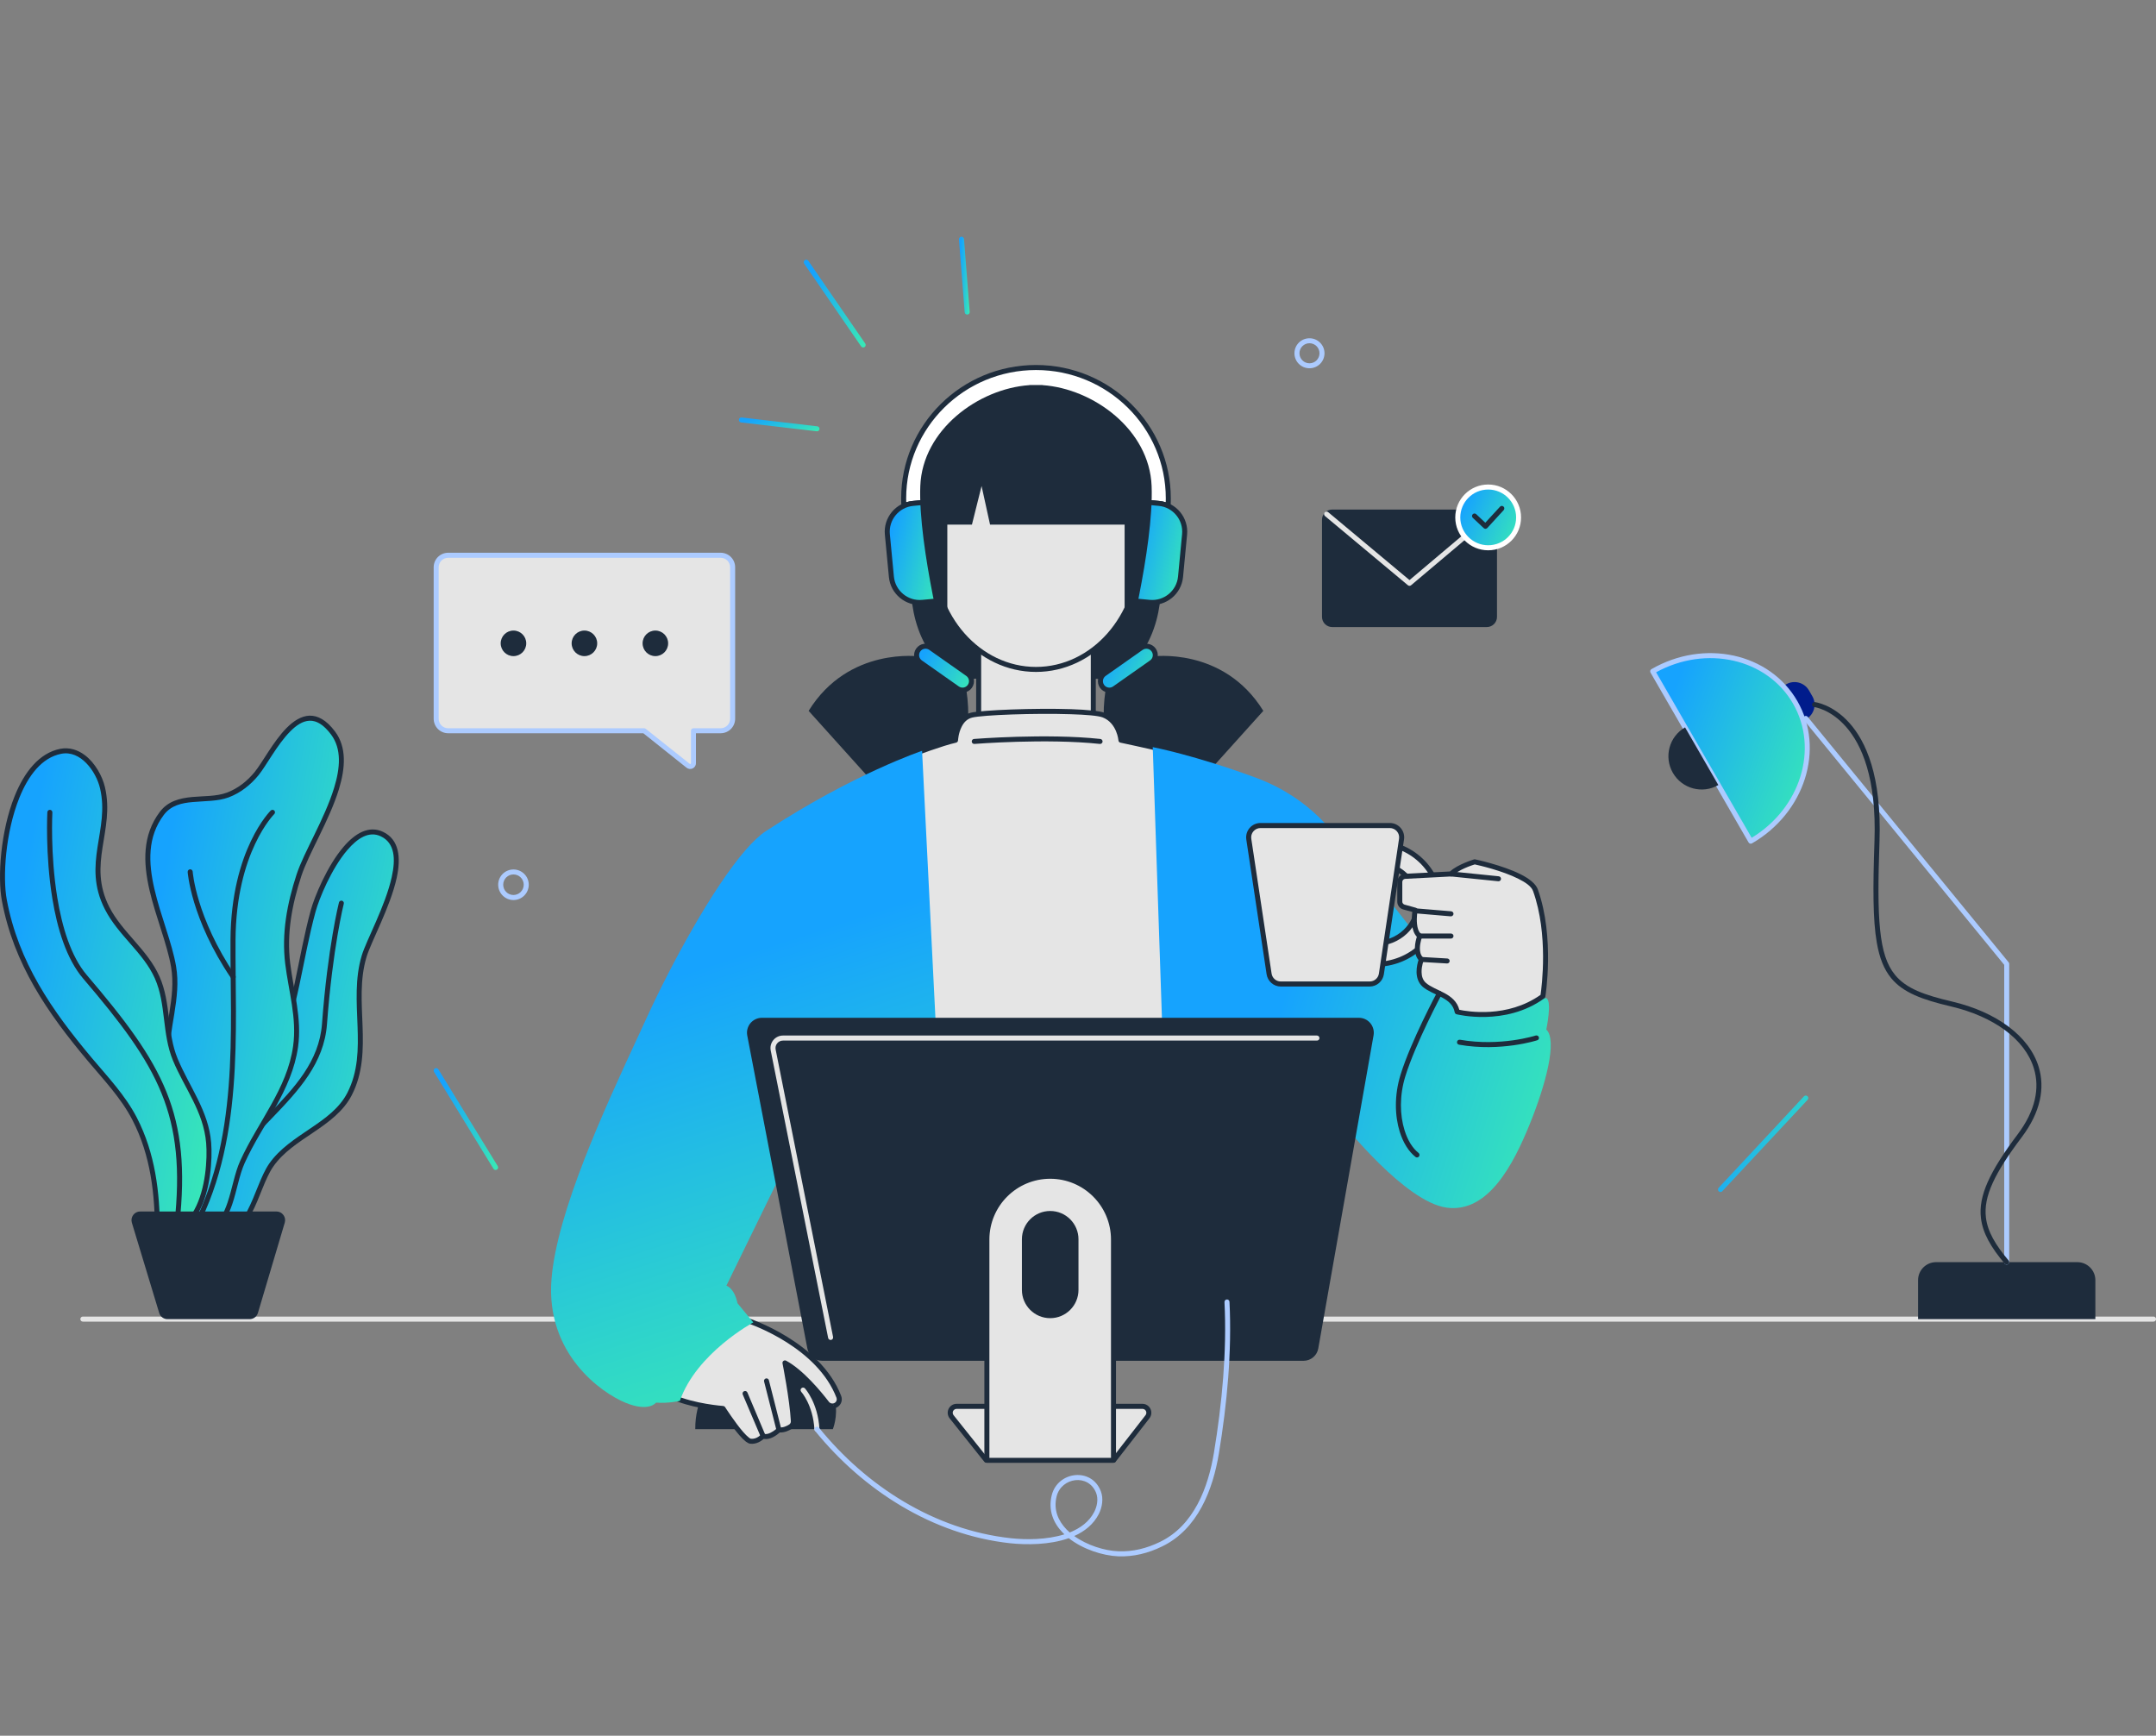 <svg xmlns="http://www.w3.org/2000/svg" width="395" height="318" viewBox="0 0 395 318" fill="none"><rect x="0" y="0" width="395" height="318" fill="#808080" stroke="none"/><g clip-path="url(#clip0_9833_137)"><path fill-rule="evenodd" clip-rule="evenodd" d="M15.179 242.135H394.545C394.799 242.135 395.004 241.928 395.004 241.679C395.004 241.413 394.799 241.209 394.545 241.209H15.179C14.925 241.209 14.721 241.413 14.721 241.679C14.721 241.928 14.925 242.135 15.179 242.135Z" fill="#E5E5E5"></path><path fill-rule="evenodd" clip-rule="evenodd" d="M329.168 132.75C329.168 132.75 329.988 132.276 330.92 131.741C332.382 130.894 332.888 129.027 332.038 127.559C331.834 127.207 331.627 126.846 331.423 126.494C330.576 125.026 328.706 124.529 327.244 125.372C326.312 125.911 325.492 126.381 325.492 126.381L329.168 132.747V132.75Z" fill="#001C8C"></path><path fill-rule="evenodd" clip-rule="evenodd" d="M383.891 234.544C383.891 232.718 382.411 231.239 380.585 231.239H354.714C352.888 231.239 351.408 232.718 351.408 234.544V241.676H383.891V234.544Z" fill="#1E2C3C"></path><path fill-rule="evenodd" clip-rule="evenodd" d="M368.107 231.239V176.605C368.107 176.487 368.072 176.383 368.004 176.309L331.195 131.341C331.035 131.134 330.745 131.104 330.546 131.267C330.351 131.427 330.322 131.723 330.484 131.912L367.19 176.765V231.239C367.19 231.487 367.394 231.694 367.648 231.694C367.903 231.694 368.107 231.487 368.107 231.239Z" fill="#ACCBFF"></path><path fill-rule="evenodd" clip-rule="evenodd" d="M320.755 154.117C330.213 148.657 333.856 137.266 328.893 128.669C323.93 120.072 312.24 117.533 302.785 122.993L320.755 154.117Z" fill="url(#paint0_linear_9833_137)"></path><path fill-rule="evenodd" clip-rule="evenodd" d="M320.356 154.347C320.483 154.564 320.764 154.64 320.983 154.513C330.669 148.92 334.372 137.239 329.29 128.438C324.209 119.64 312.244 117.003 302.555 122.596C302.336 122.723 302.262 123.004 302.386 123.221L320.356 154.347ZM320.924 153.492L303.416 123.17C312.573 118.139 323.724 120.634 328.494 128.9C333.268 137.165 329.858 148.079 320.924 153.492Z" fill="#ACCBFF"></path><path fill-rule="evenodd" clip-rule="evenodd" d="M314.818 143.83C311.9 145.514 308.172 144.516 306.488 141.598C304.801 138.68 305.801 134.949 308.719 133.265L314.818 143.83Z" fill="#1E2C3C"></path><path fill-rule="evenodd" clip-rule="evenodd" d="M332.396 129.545C332.396 129.545 344.228 131.001 343.423 154.105C343.127 162.649 343.121 168.517 343.843 172.678C344.337 175.546 345.178 177.62 346.483 179.206C348.637 181.826 352.076 183.134 357.462 184.397C365.156 186.208 370.998 190.34 372.635 195.767C373.718 199.339 372.934 203.459 369.673 207.797C364.508 214.663 362.434 219.12 362.931 223.192C363.262 225.929 364.748 228.516 367.296 231.532C367.462 231.721 367.752 231.751 367.944 231.591C368.14 231.428 368.163 231.135 368 230.943C365.594 228.09 364.156 225.663 363.842 223.077C363.369 219.179 365.449 214.929 370.406 208.339C373.89 203.722 374.668 199.31 373.514 195.486C371.797 189.825 365.739 185.398 357.672 183.501C352.546 182.296 349.244 181.118 347.193 178.62C345.663 176.753 344.846 174.178 344.453 170.34C344.047 166.398 344.097 161.193 344.343 154.134C344.76 142.149 341.825 135.795 338.818 132.442C335.719 128.985 332.502 128.633 332.502 128.633C332.251 128.604 332.023 128.781 331.993 129.03C331.964 129.296 332.144 129.515 332.396 129.545Z" fill="#1E2C3C"></path><path fill-rule="evenodd" clip-rule="evenodd" d="M167.508 101.324C167.508 101.324 165.182 110.249 169.562 118.207L177.602 124.413C177.602 124.413 186.54 124.194 191.704 120.016L167.508 101.324Z" fill="#1E2C3C"></path><path fill-rule="evenodd" clip-rule="evenodd" d="M168.583 120.282C168.583 120.282 155.508 118.355 148.148 130.237L166.893 151.06C166.893 151.06 179.628 143.839 177.056 126.443L168.583 120.282Z" fill="#1E2C3C"></path><path fill-rule="evenodd" clip-rule="evenodd" d="M212.091 101.324C212.091 101.324 214.417 110.249 210.037 118.207L201.653 124.413C201.653 124.413 193.062 124.194 187.895 120.016L212.091 101.324Z" fill="#1E2C3C"></path><path fill-rule="evenodd" clip-rule="evenodd" d="M211.017 120.282C211.017 120.282 224.095 118.355 231.452 130.237L212.707 151.06C212.707 151.06 199.972 143.839 202.544 126.443L211.017 120.282Z" fill="#1E2C3C"></path><path fill-rule="evenodd" clip-rule="evenodd" d="M201.903 125.739C201.385 125.002 201.56 123.972 202.3 123.451L209.074 118.687C209.816 118.166 210.843 118.349 211.361 119.086C211.888 119.832 211.705 120.853 210.965 121.374L204.191 126.139C203.451 126.659 202.43 126.485 201.903 125.739Z" fill="url(#paint1_linear_9833_137)"></path><path fill-rule="evenodd" clip-rule="evenodd" d="M201.527 126.002C202.195 126.955 203.504 127.177 204.453 126.511L211.228 121.747C212.178 121.078 212.405 119.773 211.737 118.823C211.074 117.882 209.763 117.648 208.813 118.314C207.013 119.58 203.838 121.812 202.039 123.078C201.089 123.744 200.864 125.061 201.527 126.002ZM202.278 125.473C201.905 124.94 202.036 124.206 202.568 123.833L209.342 119.068C209.878 118.693 210.612 118.817 210.985 119.35C211.367 119.891 211.236 120.625 210.701 121.001L203.927 125.766C203.394 126.141 202.66 126.017 202.278 125.476V125.473Z" fill="#1E2C3C"></path><path fill-rule="evenodd" clip-rule="evenodd" d="M177.692 125.739C178.21 125.002 178.035 123.972 177.295 123.451C175.496 122.185 172.321 119.953 170.521 118.687C169.781 118.166 168.752 118.349 168.234 119.086C167.71 119.832 167.89 120.853 168.63 121.374C170.43 122.641 173.605 124.872 175.404 126.139C176.144 126.659 177.165 126.485 177.692 125.739Z" fill="url(#paint2_linear_9833_137)"></path><path fill-rule="evenodd" clip-rule="evenodd" d="M178.066 126.002C178.729 125.061 178.504 123.744 177.554 123.078L170.78 118.314C169.83 117.645 168.516 117.879 167.853 118.823C167.185 119.776 167.415 121.081 168.365 121.747C170.165 123.013 173.34 125.245 175.139 126.511C176.087 127.177 177.395 126.955 178.066 126.002ZM177.315 125.473C176.933 126.014 176.199 126.139 175.666 125.763L168.892 120.998C168.36 120.622 168.226 119.888 168.608 119.347C168.981 118.814 169.718 118.69 170.251 119.066L177.025 123.83C177.56 124.206 177.69 124.94 177.315 125.47V125.473Z" fill="#1E2C3C"></path><path d="M200.302 115.15H179.299V131.767H200.302V115.15Z" fill="#E5E5E5"></path><path fill-rule="evenodd" clip-rule="evenodd" d="M200.76 115.147C200.76 114.899 200.556 114.692 200.301 114.692H179.299C179.047 114.692 178.84 114.899 178.84 115.147V131.767C178.84 132.016 179.047 132.223 179.299 132.223H200.301C200.556 132.223 200.76 132.016 200.76 131.767V115.147ZM199.843 115.618V131.309H179.757V115.618H199.843Z" fill="#1E2C3C"></path><path d="M189.801 122.643C200.26 122.643 208.739 113.096 208.739 101.318C208.739 89.54 200.26 79.996 189.801 79.996C179.343 79.996 170.867 89.543 170.867 101.318C170.867 113.093 179.346 122.643 189.801 122.643Z" fill="#E5E5E5"></path><path fill-rule="evenodd" clip-rule="evenodd" d="M189.801 79.537C179.112 79.537 170.408 89.285 170.408 101.321C170.408 113.357 179.115 123.105 189.801 123.105C200.488 123.105 209.197 113.375 209.197 101.321C209.197 89.267 200.493 79.537 189.801 79.537ZM189.801 80.475C200.017 80.475 208.28 89.838 208.28 101.321C208.28 112.803 200.017 122.188 189.801 122.188C179.585 122.188 171.326 112.824 171.326 101.321C171.326 89.818 179.588 80.475 189.801 80.475Z" fill="#1E2C3C"></path><path fill-rule="evenodd" clip-rule="evenodd" d="M165.6 92.677C165.57 92.221 165.559 91.765 165.559 91.309C165.559 78.075 176.42 67.338 189.799 67.338C203.178 67.338 214.042 78.075 214.042 91.309C214.042 91.765 214.031 92.221 214.001 92.677C213.489 92.44 212.93 92.295 212.335 92.236L209.994 92.017L210.012 91.309C210.012 80.28 200.956 71.325 189.799 71.325C178.642 71.325 169.589 80.28 169.589 91.309L169.607 92.017L167.266 92.236C166.674 92.295 166.112 92.443 165.6 92.677Z" fill="white"></path><path fill-rule="evenodd" clip-rule="evenodd" d="M165.144 92.709C165.153 92.872 165.236 93.002 165.369 93.076C165.499 93.15 165.659 93.165 165.798 93.106C166.263 92.887 166.775 92.739 167.313 92.694L169.654 92.475C169.894 92.446 170.074 92.239 170.068 92.005L170.051 91.312C170.051 80.531 178.905 71.783 189.802 71.783C200.698 71.783 209.553 80.534 209.556 91.312L209.538 92.005C209.532 92.242 209.713 92.446 209.952 92.475L212.293 92.694C212.835 92.739 213.344 92.887 213.808 93.106C213.944 93.165 214.107 93.15 214.237 93.076C214.368 93.002 214.451 92.869 214.462 92.709C214.492 92.253 214.504 91.783 214.504 91.312C214.504 77.826 203.439 66.871 189.802 66.871C176.165 66.871 165.1 77.826 165.1 91.312C165.1 91.783 165.114 92.253 165.144 92.709ZM166.032 92.017C166.026 91.78 166.02 91.546 166.02 91.309C166.02 78.323 176.68 67.794 189.802 67.794C202.924 67.794 213.586 78.323 213.586 91.309C213.586 91.546 213.583 91.78 213.575 92.017C213.196 91.898 212.796 91.809 212.382 91.78L210.467 91.588L210.473 91.309C210.473 80.031 201.213 70.854 189.802 70.854C178.39 70.854 169.13 80.031 169.13 91.309L169.136 91.588L167.221 91.78C166.807 91.809 166.408 91.898 166.029 92.017H166.032Z" fill="#1E2C3C"></path><path fill-rule="evenodd" clip-rule="evenodd" d="M170.683 91.904C170.683 91.904 169.085 92.055 167.268 92.23C164.403 92.502 162.302 95.05 162.575 97.906C162.805 100.335 163.084 103.236 163.314 105.665C163.587 108.536 166.129 110.628 168.993 110.353C170.811 110.181 172.409 110.028 172.409 110.028L170.683 91.904Z" fill="url(#paint3_linear_9833_137)"></path><path fill-rule="evenodd" clip-rule="evenodd" d="M171.139 91.863C171.115 91.614 170.89 91.428 170.639 91.451L167.224 91.777C164.107 92.073 161.82 94.834 162.116 97.95C162.346 100.38 162.625 103.28 162.855 105.71C163.151 108.829 165.918 111.105 169.038 110.809C170.855 110.634 172.453 110.483 172.453 110.483C172.704 110.46 172.891 110.235 172.867 109.986L171.142 91.863H171.139ZM170.269 92.404L171.908 109.622L168.949 109.903C166.336 110.152 164.019 108.231 163.77 105.624C163.539 103.194 163.261 100.294 163.03 97.864C162.781 95.257 164.696 92.934 167.309 92.685L170.269 92.404Z" fill="#1E2C3C"></path><path fill-rule="evenodd" clip-rule="evenodd" d="M208.92 91.904C208.92 91.904 210.518 92.055 212.335 92.23C215.2 92.502 217.301 95.05 217.028 97.906C216.798 100.335 216.519 103.236 216.289 105.665C216.016 108.536 213.474 110.628 210.61 110.353C208.789 110.181 207.191 110.028 207.191 110.028L208.92 91.904Z" fill="url(#paint4_linear_9833_137)"></path><path fill-rule="evenodd" clip-rule="evenodd" d="M208.96 91.451C208.708 91.428 208.483 91.614 208.46 91.863L206.734 109.986C206.711 110.235 206.894 110.46 207.149 110.483C207.149 110.483 208.747 110.634 210.564 110.809C213.683 111.105 216.447 108.829 216.746 105.71L217.486 97.95C217.782 94.831 215.494 92.073 212.378 91.777C210.558 91.602 208.96 91.451 208.96 91.451ZM209.33 92.401L212.289 92.683C214.902 92.931 216.817 95.254 216.569 97.861C216.338 100.291 216.063 103.191 215.829 105.621C215.583 108.228 213.263 110.149 210.65 109.9L207.69 109.619L209.33 92.401Z" fill="#1E2C3C"></path><path fill-rule="evenodd" clip-rule="evenodd" d="M181.388 96.118L179.835 89.045L178.068 96.118H173.558V120.927C173.558 120.927 168.175 100.235 168.607 89.045C169.003 78.738 179.249 71.206 188.592 70.561V70.546C188.991 70.531 190.607 70.531 191.003 70.546V70.561C200.349 71.209 210.592 78.738 210.988 89.045C211.423 100.238 206.04 120.927 206.04 120.927V96.118H181.385H181.388Z" fill="#1E2C3C"></path><path fill-rule="evenodd" clip-rule="evenodd" d="M127.381 261.839H152.584C152.584 261.839 156.481 252.62 144.203 248.149C136.843 245.459 127.304 251.694 127.381 261.839Z" fill="#1E2C3C"></path><path fill-rule="evenodd" clip-rule="evenodd" d="M136.973 241.928C136.973 241.928 149.927 246.148 153.688 255.929C153.892 256.459 153.694 257.059 153.215 257.385C152.652 257.752 151.898 257.619 151.489 257.089C150.095 255.266 146.873 251.354 143.815 249.693C143.815 249.693 145.135 256.34 145.357 260.371C145.372 260.768 145.174 261.149 144.834 261.368C144.33 261.694 143.543 262.061 142.709 261.972C142.709 261.972 141.102 263.576 139.8 263.105C139.8 263.105 138.817 264.221 137.5 264.047C136.183 263.854 132.46 258.045 132.46 258.045C132.46 258.045 126.784 257.648 122.996 255.811C122.996 255.811 123.265 242.239 136.976 241.928H136.973Z" fill="#E5E5E5"></path><path fill-rule="evenodd" clip-rule="evenodd" d="M153.51 257.737C154.138 257.296 154.389 256.488 154.114 255.766V255.751C150.285 245.796 137.112 241.502 137.112 241.502C137.065 241.472 137.012 241.472 136.961 241.472C122.807 241.78 122.531 255.796 122.531 255.796C122.528 255.973 122.629 256.148 122.792 256.222C126.192 257.87 131.081 258.385 132.194 258.486C132.632 259.164 134.156 261.457 135.482 262.972C135.905 263.458 136.307 263.854 136.651 264.121C136.947 264.34 137.219 264.473 137.432 264.502C138.586 264.65 139.524 263.973 139.927 263.62C140.483 263.724 141.066 263.576 141.584 263.324C142.152 263.046 142.632 262.65 142.871 262.443C143.741 262.472 144.549 262.105 145.076 261.768H145.079C145.555 261.457 145.834 260.913 145.813 260.341C145.644 257.252 144.833 252.65 144.458 250.62C147.183 252.443 149.885 255.751 151.122 257.37C151.675 258.089 152.699 258.267 153.463 257.767C153.481 257.752 153.496 257.752 153.507 257.737H153.51ZM152.93 257.018C152.572 257.237 152.108 257.148 151.853 256.811C150.433 254.958 147.145 250.972 144.034 249.297C143.877 249.208 143.685 249.223 143.543 249.326C143.398 249.427 143.33 249.605 143.365 249.782C143.365 249.782 144.676 256.385 144.895 260.386C144.904 260.634 144.786 260.856 144.585 260.987C144.153 261.268 143.478 261.59 142.762 261.516C142.623 261.487 142.484 261.546 142.383 261.649C142.383 261.649 141.859 262.164 141.184 262.487C140.797 262.679 140.359 262.824 139.953 262.679C139.776 262.605 139.577 262.665 139.453 262.795C139.453 262.795 138.648 263.736 137.559 263.591C137.459 263.576 137.343 263.487 137.207 263.384C136.902 263.15 136.547 262.795 136.174 262.369C134.647 260.62 132.842 257.796 132.842 257.796C132.765 257.678 132.632 257.604 132.49 257.589C132.49 257.589 127.181 257.207 123.466 255.518C123.6 253.591 124.89 242.706 136.902 242.399C137.941 242.751 149.725 246.915 153.256 256.089C153.383 256.429 153.259 256.796 152.96 257.003C152.951 257.003 152.939 257.018 152.93 257.018ZM152.753 257.341C152.744 257.444 152.765 257.53 152.818 257.619C152.705 257.444 152.744 257.37 152.753 257.341Z" fill="#1E2C3C"></path><path fill-rule="evenodd" clip-rule="evenodd" d="M146.792 254.988C146.792 254.988 148.952 257.385 149.21 261.868C149.225 262.12 149.441 262.312 149.695 262.298C149.95 262.283 150.142 262.076 150.13 261.812C149.852 256.959 147.473 254.369 147.473 254.369C147.301 254.18 147.011 254.165 146.824 254.34C146.635 254.517 146.623 254.795 146.795 254.988H146.792Z" fill="#E5E5E5"></path><path fill-rule="evenodd" clip-rule="evenodd" d="M139.989 253.106L142.268 262.076C142.327 262.324 142.575 262.472 142.827 262.413C143.064 262.354 143.224 262.105 143.15 261.854L140.871 252.884C140.812 252.635 140.563 252.487 140.312 252.546C140.075 252.62 139.915 252.869 139.989 253.106Z" fill="#1E2C3C"></path><path fill-rule="evenodd" clip-rule="evenodd" d="M136.076 255.488L139.296 263.061C139.385 263.295 139.663 263.398 139.9 263.31C140.137 263.209 140.237 262.943 140.136 262.709L136.931 255.121C136.828 254.884 136.565 254.781 136.328 254.884C136.091 254.973 135.976 255.251 136.079 255.488H136.076Z" fill="#1E2C3C"></path><path fill-rule="evenodd" clip-rule="evenodd" d="M112.561 227.001C112.561 227.001 124.12 223.518 131.752 234.37C131.886 234.574 132.178 234.633 132.386 234.488C132.59 234.34 132.649 234.047 132.504 233.84C124.475 222.414 112.282 226.134 112.282 226.134C112.046 226.208 111.915 226.456 111.989 226.693C112.063 226.942 112.312 227.075 112.564 227.001H112.561Z" fill="#1E2C3C"></path><path fill-rule="evenodd" clip-rule="evenodd" d="M120.986 253.517C120.986 253.517 122.72 249.649 125.662 246.033C127.588 243.636 130.03 241.354 132.868 240.383C133.105 240.312 133.235 240.046 133.146 239.812C133.072 239.56 132.809 239.442 132.572 239.516C129.586 240.546 126.985 242.928 124.94 245.444C121.924 249.164 120.146 253.15 120.146 253.15C120.042 253.369 120.146 253.65 120.382 253.751C120.619 253.854 120.882 253.751 120.986 253.517Z" fill="#1E2C3C"></path><path fill-rule="evenodd" clip-rule="evenodd" d="M82.114 133.883C81.531 133.883 80.969 133.649 80.557 133.235C80.143 132.824 79.912 132.264 79.912 131.679V103.928C79.912 103.354 80.143 102.78 80.557 102.369C80.972 101.957 81.531 101.735 82.114 101.735H132.027C132.61 101.735 133.172 101.957 133.584 102.369C133.998 102.78 134.229 103.354 134.229 103.928V131.679C134.229 132.264 133.998 132.824 133.584 133.235C133.169 133.649 132.61 133.883 132.027 133.883H127.049V139.841C127.049 140.06 126.919 140.267 126.712 140.367C126.505 140.471 126.262 140.441 126.082 140.296C123.75 138.441 118.023 133.883 118.023 133.883H82.114Z" fill="#E5E5E5"></path><path fill-rule="evenodd" clip-rule="evenodd" d="M82.114 134.339H117.86L125.794 140.663C126.111 140.912 126.546 140.956 126.91 140.782C127.277 140.604 127.508 140.237 127.508 139.841V134.339H132.027C132.734 134.339 133.409 134.061 133.909 133.561C134.406 133.061 134.687 132.383 134.687 131.679V103.928C134.687 103.221 134.406 102.546 133.909 102.046C133.409 101.546 132.731 101.268 132.027 101.268H82.114C81.406 101.268 80.732 101.546 80.231 102.046C79.731 102.546 79.453 103.224 79.453 103.928V131.679C79.453 132.383 79.734 133.061 80.231 133.561C80.729 134.061 81.409 134.339 82.114 134.339ZM82.114 133.428C81.652 133.428 81.208 133.235 80.882 132.913C80.554 132.59 80.371 132.149 80.371 131.679V103.928C80.371 103.472 80.554 103.032 80.882 102.694C81.208 102.372 81.652 102.194 82.114 102.194H132.027C132.489 102.194 132.932 102.372 133.258 102.694C133.584 103.032 133.767 103.472 133.767 103.928V131.679C133.767 132.149 133.584 132.59 133.258 132.913C132.929 133.235 132.489 133.428 132.027 133.428H127.049C126.798 133.428 126.59 133.635 126.59 133.883V139.841C126.59 139.882 126.561 139.926 126.513 139.956C126.466 139.986 126.41 139.971 126.368 139.941L118.31 133.531C118.23 133.457 118.13 133.428 118.023 133.428H82.114Z" fill="#ACCBFF"></path><path d="M94.073 120.208C95.367 120.208 96.414 119.16 96.414 117.867C96.414 116.574 95.367 115.526 94.073 115.526C92.78 115.526 91.732 116.574 91.732 117.867C91.732 119.16 92.78 120.208 94.073 120.208Z" fill="#1E2C3C"></path><path d="M107.071 120.208C108.365 120.208 109.412 119.16 109.412 117.867C109.412 116.574 108.365 115.526 107.071 115.526C105.778 115.526 104.73 116.574 104.73 117.867C104.73 119.16 105.778 120.208 107.071 120.208Z" fill="#1E2C3C"></path><path d="M120.069 120.208C121.363 120.208 122.41 119.16 122.41 117.867C122.41 116.574 121.363 115.526 120.069 115.526C118.776 115.526 117.729 116.574 117.729 117.867C117.729 119.16 118.776 120.208 120.069 120.208Z" fill="#1E2C3C"></path><path fill-rule="evenodd" clip-rule="evenodd" d="M79.518 196.383L90.409 214.133C90.542 214.355 90.826 214.414 91.042 214.281C91.258 214.148 91.326 213.87 91.193 213.648L80.303 195.897C80.169 195.693 79.888 195.619 79.672 195.752C79.456 195.883 79.388 196.164 79.521 196.383H79.518Z" fill="url(#paint5_linear_9833_137)"></path><path fill-rule="evenodd" clip-rule="evenodd" d="M94.073 159.296C92.528 159.296 91.273 160.545 91.273 162.089C91.273 163.634 92.528 164.898 94.073 164.898C95.618 164.898 96.873 163.634 96.873 162.089C96.873 160.545 95.618 159.296 94.073 159.296ZM94.073 160.207C95.112 160.207 95.952 161.059 95.952 162.089C95.952 163.119 95.109 163.972 94.073 163.972C93.037 163.972 92.194 163.134 92.194 162.089C92.194 161.045 93.037 160.207 94.073 160.207Z" fill="#ACCBFF"></path><path fill-rule="evenodd" clip-rule="evenodd" d="M239.909 61.973C238.388 61.973 237.154 63.192 237.154 64.722C237.154 66.252 238.388 67.471 239.909 67.471C241.431 67.471 242.662 66.237 242.662 64.722C242.662 63.207 241.428 61.973 239.909 61.973ZM239.909 62.884C240.922 62.884 241.744 63.707 241.744 64.722C241.744 65.737 240.922 66.56 239.909 66.56C238.897 66.56 238.075 65.737 238.075 64.722C238.075 63.707 238.897 62.884 239.909 62.884Z" fill="#ACCBFF"></path><path fill-rule="evenodd" clip-rule="evenodd" d="M315.546 218.238L331.178 201.488C331.349 201.295 331.337 201.002 331.154 200.84C330.967 200.665 330.677 200.677 330.506 200.854L314.874 217.619C314.7 217.797 314.711 218.09 314.895 218.268C315.081 218.442 315.371 218.427 315.546 218.238Z" fill="url(#paint6_linear_9833_137)"></path><path fill-rule="evenodd" clip-rule="evenodd" d="M147.334 48.309L157.762 63.456C157.904 63.677 158.192 63.722 158.402 63.589C158.612 63.441 158.665 63.148 158.52 62.941L148.091 47.779C147.946 47.575 147.659 47.516 147.452 47.661C147.245 47.809 147.191 48.087 147.334 48.309Z" fill="url(#paint7_linear_9833_137)"></path><path fill-rule="evenodd" clip-rule="evenodd" d="M175.693 43.867L176.738 57.205C176.759 57.469 176.981 57.646 177.232 57.631C177.484 57.617 177.676 57.395 177.655 57.131L176.614 43.793C176.593 43.545 176.371 43.352 176.12 43.367C175.868 43.397 175.676 43.619 175.696 43.867H175.693Z" fill="url(#paint8_linear_9833_137)"></path><path fill-rule="evenodd" clip-rule="evenodd" d="M135.78 77.397L149.633 79.016C149.887 79.046 150.112 78.868 150.142 78.619C150.171 78.368 149.991 78.134 149.739 78.105L135.883 76.486C135.632 76.456 135.404 76.634 135.374 76.882C135.345 77.131 135.525 77.368 135.777 77.397H135.78Z" fill="url(#paint9_linear_9833_137)"></path><path fill-rule="evenodd" clip-rule="evenodd" d="M274.265 95.222C274.265 94.192 273.428 93.354 272.398 93.354H244.071C243.038 93.354 242.203 94.192 242.203 95.222V113.017C242.203 114.046 243.038 114.884 244.071 114.884H272.398C273.428 114.884 274.265 114.046 274.265 113.017V95.222Z" fill="#1E2C3C"></path><path fill-rule="evenodd" clip-rule="evenodd" d="M242.748 94.544L257.938 107.219C258.11 107.367 258.359 107.367 258.53 107.219L273.967 94.204C274.162 94.041 274.186 93.748 274.023 93.555C273.857 93.363 273.57 93.334 273.375 93.496C273.375 93.496 260.368 104.467 258.234 106.275L243.337 93.834C243.141 93.671 242.851 93.701 242.689 93.893C242.526 94.085 242.553 94.378 242.748 94.541V94.544Z" fill="#E5E5E5"></path><path d="M272.653 100.371C275.73 100.371 278.222 97.879 278.222 94.801C278.222 91.724 275.73 89.232 272.653 89.232C269.575 89.232 267.086 91.727 267.086 94.801C267.086 97.876 269.578 100.371 272.653 100.371Z" fill="url(#paint10_linear_9833_137)"></path><path fill-rule="evenodd" clip-rule="evenodd" d="M272.653 88.767C269.315 88.767 266.619 91.463 266.619 94.801C266.619 98.14 269.315 100.821 272.653 100.821C275.992 100.821 278.673 98.125 278.673 94.801C278.673 91.478 275.977 88.767 272.653 88.767ZM272.653 89.688C275.468 89.688 277.767 91.972 277.767 94.801C277.767 97.631 275.468 99.897 272.653 99.897C269.839 99.897 267.54 97.613 267.54 94.801C267.54 91.99 269.827 89.688 272.653 89.688Z" fill="white"></path><path fill-rule="evenodd" clip-rule="evenodd" d="M269.826 94.87L271.827 96.752C271.916 96.84 272.031 96.885 272.164 96.885C272.283 96.87 272.398 96.826 272.487 96.737L275.488 93.458C275.65 93.266 275.65 92.972 275.458 92.81C275.269 92.632 274.973 92.647 274.81 92.839L272.12 95.766L270.46 94.207C270.282 94.029 269.989 94.029 269.812 94.221C269.634 94.399 269.649 94.692 269.826 94.87Z" fill="#1E2C3C"></path><path fill-rule="evenodd" clip-rule="evenodd" d="M37.811 227.282C37.219 218.649 38.96 213.251 43.292 205.752C45.71 201.562 48.578 197.738 50.525 193.281C54.23 184.812 54.961 175.738 57.37 166.898C58.45 162.942 64.067 150.015 69.965 152.812C76.899 156.091 68.119 170.515 66.707 175.208C64.206 183.545 68.116 192.515 64.032 200.443C61.066 206.208 53.452 208.075 49.702 213.444C46.607 217.868 45.973 227.634 37.811 227.282Z" fill="url(#paint11_linear_9833_137)"></path><path fill-rule="evenodd" clip-rule="evenodd" d="M37.354 227.312C37.368 227.545 37.558 227.723 37.792 227.738C42.086 227.927 44.415 225.474 46.063 222.369C47.62 219.442 48.54 215.915 50.079 213.707C51.923 211.061 54.722 209.295 57.418 207.472C60.227 205.575 62.923 203.604 64.441 200.662C66.521 196.62 66.581 192.311 66.424 187.957C66.273 183.737 65.912 179.458 67.149 175.339C67.995 172.515 71.502 166.191 72.671 160.87C73.503 157.076 73.127 153.794 70.164 152.397C67.625 151.193 65.101 152.619 62.949 155.135C59.907 158.677 57.587 164.368 56.93 166.78C54.527 175.59 53.802 184.634 50.106 193.089C48.164 197.531 45.303 201.34 42.897 205.516C38.511 213.118 36.756 218.575 37.356 227.312H37.354ZM38.244 226.826C37.744 218.546 39.481 213.266 43.693 205.971C46.119 201.781 48.993 197.942 50.949 193.456C54.663 184.971 55.4 175.868 57.818 167.017C58.454 164.694 60.7 159.162 63.648 155.721C65.492 153.575 67.596 152.193 69.771 153.223C72.354 154.457 72.499 157.369 71.774 160.663C70.611 165.972 67.113 172.267 66.27 175.075C65.006 179.295 65.35 183.678 65.506 188.002C65.657 192.192 65.631 196.341 63.627 200.236C62.18 203.044 59.585 204.9 56.906 206.708C54.116 208.605 51.233 210.443 49.327 213.177C47.771 215.415 46.827 218.972 45.252 221.943C43.823 224.633 41.849 226.826 38.244 226.826Z" fill="#1E2C3C"></path><path fill-rule="evenodd" clip-rule="evenodd" d="M62.097 165.354C62.097 165.354 60.046 173.442 58.993 187.576C58.478 194.486 53.915 199.31 49.177 204.222C44.3 209.265 39.23 214.414 37.842 221.869C37.795 222.121 37.96 222.355 38.209 222.399C38.458 222.443 38.697 222.281 38.745 222.032C40.097 214.767 45.081 209.78 49.837 204.856C54.728 199.78 59.375 194.782 59.907 187.635C60.952 173.619 62.985 165.575 62.985 165.575C63.047 165.339 62.899 165.09 62.654 165.016C62.408 164.957 62.157 165.105 62.094 165.354H62.097Z" fill="#1E2C3C"></path><path fill-rule="evenodd" clip-rule="evenodd" d="M32.121 226.089C33.163 219.883 33.773 215.634 33.054 209.324C32.474 204.237 30.751 199.354 30.574 194.208C30.375 188.458 32.79 182.841 31.802 177.09C30.337 168.561 23.412 157.295 29.647 149.029C32.462 145.295 37.827 147.103 41.719 145.647C43.808 144.883 45.601 143.457 47.004 141.737C49.827 138.281 55.015 126.236 61.032 134.309C66.098 141.119 56.992 153.56 54.773 160.355C53.05 165.62 52.026 171 52.71 176.546C53.334 181.618 54.873 186.561 54.154 191.707C53.041 199.706 47.629 205.767 44.403 212.899C41.923 218.398 42.861 228.164 32.118 226.089H32.121Z" fill="url(#paint12_linear_9833_137)"></path><path fill-rule="evenodd" clip-rule="evenodd" d="M31.666 226.015C31.624 226.267 31.787 226.501 32.033 226.545C35.421 227.193 37.7 226.708 39.307 225.574C40.911 224.444 41.858 222.662 42.538 220.665C43.397 218.149 43.838 215.282 44.823 213.089C46.43 209.531 48.584 206.252 50.473 202.855C52.396 199.398 54.045 195.826 54.61 191.781C55.332 186.575 53.796 181.589 53.166 176.487C52.491 171 53.509 165.706 55.208 160.5C56.539 156.413 60.351 150.296 62.094 144.59C63.302 140.634 63.509 136.869 61.399 134.046C59.771 131.853 58.17 131.075 56.681 131.119C55.199 131.178 53.784 132.075 52.491 133.383C50.079 135.825 48.064 139.722 46.646 141.456C45.297 143.105 43.568 144.472 41.556 145.221C39.647 145.928 37.374 145.824 35.235 146.017C32.923 146.236 30.769 146.766 29.277 148.751C26.072 153.001 26.22 158.017 27.386 163.06C28.52 167.973 30.615 172.912 31.346 177.164C31.831 180.003 31.473 182.781 31.026 185.575C30.565 188.443 30.008 191.325 30.109 194.222C30.287 199.384 32.012 204.281 32.592 209.369C33.308 215.634 32.698 219.854 31.663 226.015H31.666ZM32.648 225.722C33.651 219.694 34.217 215.471 33.509 209.265C32.929 204.193 31.21 199.324 31.032 194.193C30.935 191.34 31.485 188.532 31.938 185.723C32.403 182.841 32.758 179.943 32.255 177.016C31.521 172.737 29.422 167.78 28.286 162.853C27.182 158.073 26.984 153.324 30.017 149.296C31.34 147.547 33.276 147.118 35.323 146.943C37.543 146.736 39.899 146.825 41.881 146.091C44.048 145.28 45.909 143.809 47.362 142.03C48.768 140.311 50.757 136.443 53.148 134.031C54.258 132.898 55.444 132.09 56.714 132.045C57.978 132.001 59.283 132.735 60.665 134.591C62.609 137.207 62.334 140.678 61.218 144.324C59.478 150.03 55.666 156.135 54.337 160.207C52.594 165.546 51.565 170.985 52.257 176.605C52.879 181.633 54.414 186.531 53.704 191.648C53.157 195.59 51.544 199.046 49.673 202.399C47.771 205.826 45.607 209.135 43.989 212.722C42.991 214.929 42.538 217.824 41.671 220.369C41.056 222.177 40.233 223.796 38.783 224.826C37.404 225.796 35.468 226.193 32.654 225.722H32.648Z" fill="#1E2C3C"></path><path fill-rule="evenodd" clip-rule="evenodd" d="M49.599 148.503C49.599 148.503 42.331 155.605 42.23 172.163C42.13 188.428 44.024 209.457 34.444 226.149C34.317 226.37 34.394 226.649 34.613 226.782C34.832 226.9 35.113 226.826 35.24 226.604C44.903 209.765 43.047 188.576 43.151 172.178C43.252 156.076 50.245 149.148 50.245 149.148C50.425 148.973 50.428 148.692 50.251 148.503C50.073 148.325 49.783 148.325 49.599 148.503Z" fill="#1E2C3C"></path><path fill-rule="evenodd" clip-rule="evenodd" d="M34.383 159.751C34.383 159.751 34.948 168.31 42.344 179.236C42.486 179.443 42.773 179.502 42.983 179.354C43.193 179.221 43.249 178.928 43.107 178.721C35.88 168.032 35.303 159.692 35.303 159.692C35.285 159.444 35.066 159.251 34.815 159.266C34.563 159.281 34.371 159.503 34.389 159.751H34.383Z" fill="#1E2C3C"></path><path fill-rule="evenodd" clip-rule="evenodd" d="M28.833 226.074C28.88 218.797 28.049 211.532 24.663 204.986C22.565 200.928 19.381 197.59 16.469 194.119C9.076 185.324 2.935 176.428 0.79 164.927C-0.53 157.84 1.882 139.485 11.115 137.648C15.004 136.869 18.002 141.045 18.771 144.324C20.618 152.163 15.442 158.207 19.623 166.398C22.02 171.089 26.634 174.238 28.789 179.076C30.91 183.856 30.094 189.295 32.106 194.119C34.267 199.295 37.75 203.589 38.223 209.398C38.614 214.222 37.504 226.723 28.83 226.074H28.833Z" fill="url(#paint13_linear_9833_137)"></path><path fill-rule="evenodd" clip-rule="evenodd" d="M28.375 226.06C28.375 226.311 28.558 226.515 28.801 226.53C32.48 226.797 34.883 224.87 36.407 222.091C38.609 218.09 38.928 212.31 38.688 209.354C38.212 203.503 34.717 199.165 32.539 193.941C31.55 191.559 31.261 189.046 30.953 186.516C30.633 183.912 30.296 181.325 29.215 178.899C28.12 176.428 26.401 174.397 24.649 172.385C22.951 170.429 21.219 168.502 20.038 166.194C17.999 162.193 18.254 158.722 18.781 155.295C19.331 151.723 20.163 148.207 19.225 144.209C18.742 142.164 17.413 139.767 15.552 138.355C14.265 137.384 12.723 136.869 11.03 137.192C7.198 137.958 4.463 141.427 2.69 145.839C0.092 152.282 -0.461 160.707 0.344 165.016C2.504 176.59 8.677 185.56 16.123 194.412C19.012 197.854 22.178 201.162 24.259 205.193C27.609 211.677 28.422 218.868 28.375 226.06ZM29.295 225.634C29.307 218.442 28.422 211.251 25.072 204.767C22.959 200.677 19.754 197.309 16.822 193.826C9.482 185.09 3.374 176.265 1.243 164.839C0.462 160.648 1.012 152.456 3.54 146.177C5.185 142.09 7.653 138.811 11.208 138.103C12.992 137.751 14.566 138.544 15.789 139.796C17.061 141.089 17.961 142.868 18.328 144.428C19.236 148.281 18.402 151.708 17.872 155.164C17.319 158.766 17.076 162.412 19.222 166.605C20.438 168.988 22.211 170.985 23.957 172.986C25.649 174.927 27.316 176.883 28.375 179.266C29.417 181.618 29.733 184.119 30.038 186.635C30.355 189.236 30.666 191.84 31.687 194.296C33.829 199.428 37.301 203.678 37.771 209.443C38.002 212.266 37.712 217.812 35.599 221.65C34.306 224.003 32.317 225.693 29.295 225.634Z" fill="#1E2C3C"></path><path fill-rule="evenodd" clip-rule="evenodd" d="M8.674 148.81C8.674 148.81 8.269 156.517 9.588 164.605C10.476 170.059 12.157 175.679 15.232 179.28C29.041 195.442 34.145 204.193 31.953 224.296C31.926 224.547 32.106 224.766 32.361 224.796C32.612 224.826 32.84 224.648 32.867 224.399C35.096 203.989 29.949 195.09 15.933 178.677C12.953 175.194 11.358 169.736 10.497 164.457C9.192 156.472 9.594 148.855 9.594 148.855C9.609 148.603 9.414 148.384 9.159 148.37C8.905 148.355 8.689 148.544 8.677 148.81H8.674Z" fill="#1E2C3C"></path><path fill-rule="evenodd" clip-rule="evenodd" d="M52.172 223.997C52.314 223.515 52.222 223.003 51.923 222.603C51.621 222.189 51.151 221.955 50.648 221.955H25.682C25.179 221.955 24.703 222.189 24.404 222.603C24.102 223.003 24.013 223.529 24.158 224.012C25.41 228.143 28.198 237.344 29.168 240.549C29.372 241.227 29.991 241.682 30.692 241.682H45.726C46.43 241.682 47.052 241.227 47.253 240.549C48.209 237.329 50.946 228.128 52.172 223.997Z" fill="#1E2C3C"></path><path fill-rule="evenodd" clip-rule="evenodd" d="M175.063 135.617C175.063 135.617 175.238 131.708 177.993 131.016C180.748 130.338 199.333 129.882 202.204 131.016C205.072 132.164 205.365 135.617 205.365 135.617C205.365 135.617 210.36 136.677 214.82 137.692L218.578 194.252H167.937L166.336 138.515C166.336 138.515 172.19 136.266 175.063 135.617Z" fill="#E5E5E5"></path><path fill-rule="evenodd" clip-rule="evenodd" d="M174.635 135.25C171.649 135.987 166.171 138.089 166.171 138.089C165.988 138.163 165.872 138.34 165.875 138.53L167.476 194.267C167.482 194.515 167.686 194.708 167.935 194.708H218.576C218.703 194.708 218.825 194.649 218.91 194.56C218.999 194.471 219.044 194.341 219.035 194.222L215.276 137.662C215.264 137.473 215.119 137.295 214.921 137.251C211.118 136.384 206.931 135.487 205.771 135.236C205.602 134.28 204.913 131.605 202.37 130.589C201.488 130.252 199.156 130.03 196.244 129.927C189.577 129.708 179.823 130.089 177.881 130.575C176.635 130.882 175.845 131.767 175.36 132.723C174.872 133.691 174.694 134.721 174.635 135.25ZM175.165 136.061C175.366 136.017 175.514 135.839 175.523 135.632C175.523 135.632 175.582 134.324 176.183 133.149C176.556 132.398 177.147 131.708 178.106 131.471C180.021 130.986 189.639 130.634 196.218 130.853C198.982 130.942 201.195 131.119 202.036 131.442C204.655 132.486 204.91 135.647 204.91 135.647C204.924 135.854 205.072 136.032 205.271 136.061C205.271 136.061 210.014 137.073 214.386 138.074L218.088 193.796H168.388L166.807 138.825C168.038 138.37 172.705 136.618 175.168 136.061H175.165Z" fill="#1E2C3C"></path><path fill-rule="evenodd" clip-rule="evenodd" d="M178.532 136.295C178.532 136.295 191.737 135.25 201.488 136.295C201.737 136.325 201.974 136.147 202.003 135.884C202.018 135.632 201.84 135.413 201.592 135.384C191.752 134.324 178.458 135.384 178.458 135.384C178.207 135.398 178.017 135.617 178.032 135.884C178.062 136.132 178.281 136.325 178.532 136.295Z" fill="#1E2C3C"></path><path fill-rule="evenodd" clip-rule="evenodd" d="M140.192 171.574C140.192 171.574 143.56 179.855 144.471 186.546C144.501 186.794 144.734 186.972 144.986 186.942C145.235 186.913 145.412 186.679 145.383 186.427C144.471 179.618 141.044 171.237 141.044 171.237C140.94 171 140.677 170.885 140.44 170.988C140.204 171.074 140.088 171.34 140.189 171.574H140.192Z" fill="#1E2C3C"></path><path fill-rule="evenodd" clip-rule="evenodd" d="M140.295 152.282C139.188 153.016 137.96 154.179 136.661 155.661H136.658C136.658 155.662 136.659 155.663 136.659 155.664C130.631 162.578 123.033 176.503 118.47 186.487C117.906 187.72 117.288 189.055 116.631 190.475C110.823 203.022 101.993 222.098 101.036 234.399C99.971 248.075 110.207 255.177 114.546 256.974C118.884 258.782 120.195 256.974 120.195 256.974C122.436 257.148 124.552 256.663 124.552 256.663C127.609 247.87 138.014 242.28 138.014 242.28L135.114 238.767C134.537 235.959 133.084 235.545 133.084 235.545L144.968 211.221C144.968 211.219 144.968 211.217 144.968 211.215L147.096 206.853L171.766 194.252L168.933 137.559C168.933 137.559 156.415 141.738 140.295 152.282Z" fill="url(#paint14_linear_9833_137)"></path><path fill-rule="evenodd" clip-rule="evenodd" d="M234.707 199.605C234.707 199.605 234.707 199.606 234.707 199.606L234.708 199.606L244.914 202.133C245.014 202.213 245.185 202.391 245.411 202.627C245.687 202.916 246.046 203.291 246.459 203.678L246.193 206.016C246.193 206.016 257.444 220.221 265.032 221.251C272.635 222.295 277.252 213.355 280.238 206.016C283.224 198.679 285.354 190.547 283.298 188.62C283.298 188.62 284.399 183.355 283.298 182.87H268.504L249.856 158.988L246.341 155.694C246.341 155.694 244.929 152.912 241.636 149.707C241.636 149.707 241.636 149.707 241.636 149.707C239.052 147.192 235.306 144.428 230.165 142.516C218.819 138.325 211.195 136.884 211.195 136.884L213.14 194.252L234.707 199.605Z" fill="url(#paint15_linear_9833_137)"></path><path fill-rule="evenodd" clip-rule="evenodd" d="M251.937 154.368C258.475 154.368 263.784 159.37 263.784 165.516C263.784 171.663 258.475 176.679 251.937 176.679C245.4 176.679 240.088 171.678 240.088 165.516C240.088 159.355 245.397 154.368 251.937 154.368ZM251.937 158.177C256.24 158.177 259.735 161.471 259.735 165.516C259.735 169.562 256.24 172.87 251.937 172.87C247.634 172.87 244.136 169.574 244.136 165.516C244.136 161.459 247.631 158.177 251.937 158.177Z" fill="#E5E5E5"></path><path fill-rule="evenodd" clip-rule="evenodd" d="M251.937 153.898C245.136 153.898 239.629 159.118 239.629 165.516C239.629 171.914 245.136 177.135 251.937 177.135C258.738 177.135 264.242 171.926 264.242 165.516C264.242 159.106 258.738 153.898 251.937 153.898ZM251.937 154.824C258.214 154.824 263.325 159.603 263.325 165.516C263.325 171.429 258.214 176.223 251.937 176.223C245.66 176.223 240.546 171.426 240.546 165.516C240.546 159.606 245.657 154.824 251.937 154.824ZM251.937 157.721C247.371 157.721 243.677 161.222 243.677 165.516C243.677 169.81 247.371 173.326 251.937 173.326C256.503 173.326 260.194 169.825 260.194 165.516C260.194 161.207 256.503 157.721 251.937 157.721ZM251.937 158.633C255.98 158.633 259.276 161.707 259.276 165.516C259.276 169.325 255.98 172.412 251.937 172.412C247.895 172.412 244.595 169.325 244.595 165.516C244.595 161.707 247.892 158.633 251.937 158.633Z" fill="#1E2C3C"></path><path fill-rule="evenodd" clip-rule="evenodd" d="M266.971 185.383C266.971 185.383 275.668 187.62 282.67 182.53C282.67 182.53 284.425 171.796 281.306 163.09C280.196 160 270.164 157.899 270.164 157.899C270.164 157.899 267.051 158.825 265.873 160.118C265.873 160.118 259.827 160.429 257.424 160.559C256.879 160.589 256.453 161.03 256.453 161.574V165.194C256.453 165.649 256.761 166.061 257.205 166.179C258.036 166.413 259.265 166.75 259.265 166.75C259.265 166.75 258.581 170.355 260.117 171.488C260.117 171.488 258.954 174.383 260.413 175.768C260.413 175.768 259.164 178.869 260.945 180.429C262.73 181.988 266.411 182.326 266.971 185.383Z" fill="#E5E5E5"></path><path fill-rule="evenodd" clip-rule="evenodd" d="M266.518 185.472C266.55 185.649 266.683 185.782 266.858 185.824C266.858 185.824 275.766 188.105 282.939 182.9C283.037 182.826 283.102 182.722 283.123 182.604C283.123 182.604 284.896 171.752 281.738 162.927C281.377 161.927 280.169 160.971 278.619 160.192C275.242 158.488 270.258 157.443 270.258 157.443C270.184 157.428 270.105 157.428 270.034 157.458C270.034 157.458 266.991 158.384 265.668 159.663L257.4 160.089C256.613 160.133 255.994 160.781 255.994 161.574V165.194C255.994 165.854 256.438 166.443 257.08 166.62L258.749 167.076C258.684 167.591 258.604 168.488 258.696 169.384C258.788 170.237 259.051 171.074 259.581 171.633C259.448 172.045 259.235 172.826 259.22 173.664C259.205 174.442 259.371 175.25 259.886 175.883C259.744 176.309 259.507 177.191 259.528 178.12C259.548 179.061 259.827 180.059 260.643 180.781C261.558 181.574 262.952 182.074 264.198 182.752C265.29 183.341 266.266 184.089 266.518 185.472ZM267.358 185.001C266.974 183.501 265.89 182.619 264.639 181.944C263.455 181.296 262.117 180.84 261.247 180.074C260.64 179.544 260.463 178.81 260.448 178.106C260.424 176.972 260.839 175.942 260.839 175.942C260.91 175.765 260.865 175.56 260.726 175.427C260.241 174.972 260.125 174.309 260.137 173.678C260.158 172.634 260.543 171.663 260.543 171.663C260.623 171.471 260.558 171.252 260.392 171.118C259.871 170.737 259.687 170.003 259.611 169.281C259.483 168.061 259.717 166.824 259.717 166.824C259.761 166.591 259.619 166.369 259.389 166.309C259.389 166.309 258.157 165.957 257.326 165.735C257.083 165.664 256.915 165.442 256.915 165.194V161.574C256.915 161.281 257.148 161.03 257.447 161.015C259.85 160.885 265.896 160.574 265.896 160.574C266.015 160.574 266.13 160.515 266.21 160.429C267.198 159.34 269.634 158.544 270.184 158.369C270.933 158.529 275.215 159.5 278.204 161.015C279.504 161.663 280.569 162.397 280.874 163.252C283.715 171.178 282.457 180.81 282.244 182.266C276.165 186.575 268.847 185.324 267.358 185.001Z" fill="#1E2C3C"></path><path fill-rule="evenodd" clip-rule="evenodd" d="M265.826 160.574L274.491 161.456C274.746 161.486 274.971 161.296 274.997 161.045C275.021 160.796 274.837 160.574 274.586 160.545L265.918 159.663C265.666 159.633 265.441 159.811 265.415 160.074C265.388 160.326 265.572 160.545 265.826 160.574Z" fill="#1E2C3C"></path><path fill-rule="evenodd" clip-rule="evenodd" d="M256.776 153.738C256.871 153.113 256.687 152.477 256.276 151.998C255.865 151.521 255.264 151.246 254.633 151.246H230.935C230.304 151.246 229.704 151.521 229.292 151.998C228.881 152.477 228.697 153.113 228.792 153.738C229.653 159.447 231.754 173.412 232.512 178.44C232.672 179.496 233.583 180.278 234.655 180.278H250.94C252.014 180.278 252.926 179.496 253.083 178.44C253.834 173.397 255.924 159.447 256.776 153.738Z" fill="#E5E5E5"></path><path fill-rule="evenodd" clip-rule="evenodd" d="M257.231 153.794C257.343 153.042 257.121 152.273 256.621 151.693C256.124 151.113 255.396 150.781 254.633 150.781H230.934C230.17 150.781 229.442 151.113 228.942 151.693C228.445 152.273 228.223 153.042 228.335 153.809C229.196 159.518 231.298 173.468 232.055 178.496C232.251 179.787 233.354 180.742 234.654 180.742H250.939C252.238 180.742 253.345 179.787 253.538 178.496L257.231 153.794ZM256.319 153.664L252.629 178.366C252.505 179.206 251.786 179.816 250.939 179.816H234.654C233.81 179.816 233.091 179.206 232.967 178.366L229.247 153.664C229.173 153.173 229.315 152.678 229.64 152.303C229.963 151.927 230.436 151.708 230.934 151.708H254.633C255.13 151.708 255.603 151.927 255.926 152.303C256.251 152.678 256.393 153.173 256.319 153.664Z" fill="#1E2C3C"></path><path fill-rule="evenodd" clip-rule="evenodd" d="M259.208 167.324L265.796 167.884C266.047 167.899 266.266 167.706 266.296 167.458C266.311 167.209 266.136 166.987 265.87 166.958L259.282 166.413C259.034 166.383 258.812 166.576 258.782 166.824C258.767 167.076 258.96 167.31 259.208 167.324Z" fill="#1E2C3C"></path><path fill-rule="evenodd" clip-rule="evenodd" d="M260.119 171.956H265.825C266.091 171.956 266.295 171.752 266.295 171.485C266.295 171.237 266.091 171.03 265.825 171.03H260.119C259.856 171.03 259.648 171.237 259.648 171.485C259.648 171.752 259.856 171.956 260.119 171.956Z" fill="#1E2C3C"></path><path fill-rule="evenodd" clip-rule="evenodd" d="M260.37 176.238L265.105 176.516C265.354 176.531 265.576 176.339 265.591 176.09C265.606 175.839 265.413 175.62 265.165 175.605L260.43 175.327C260.178 175.312 259.959 175.501 259.944 175.753C259.929 176.001 260.119 176.223 260.37 176.238Z" fill="#1E2C3C"></path><path fill-rule="evenodd" clip-rule="evenodd" d="M263.296 181.796C263.296 181.796 258.472 190.795 256.59 196.913C255.43 200.662 255.533 204.429 256.445 207.353C257.075 209.354 258.075 210.973 259.327 211.958C259.517 212.118 259.812 212.076 259.972 211.884C260.12 211.677 260.091 211.399 259.901 211.236C258.768 210.354 257.886 208.883 257.327 207.075C256.459 204.311 256.371 200.736 257.475 197.179C259.342 191.133 264.107 182.237 264.107 182.237C264.225 182 264.151 181.737 263.914 181.604C263.695 181.488 263.414 181.574 263.296 181.796Z" fill="#1E2C3C"></path><path fill-rule="evenodd" clip-rule="evenodd" d="M281.355 189.721C281.355 189.721 274.912 191.796 267.473 190.488C267.221 190.458 266.987 190.618 266.943 190.869C266.898 191.118 267.061 191.355 267.31 191.399C274.986 192.752 281.633 190.588 281.633 190.588C281.885 190.517 282.015 190.251 281.929 190.017C281.855 189.78 281.589 189.647 281.355 189.721Z" fill="#1E2C3C"></path><path fill-rule="evenodd" clip-rule="evenodd" d="M210.23 259.56C210.505 259.208 210.555 258.723 210.357 258.311C210.162 257.915 209.75 257.663 209.301 257.663H175.265C174.812 257.663 174.4 257.915 174.202 258.326C174.007 258.737 174.06 259.223 174.344 259.575C176.635 262.443 180.698 267.533 180.698 267.533H204.027C204.027 267.533 207.996 262.428 210.227 259.56H210.23Z" fill="#E5E5E5"></path><path fill-rule="evenodd" clip-rule="evenodd" d="M210.591 259.841C210.976 259.341 211.047 258.678 210.772 258.119C210.497 257.545 209.925 257.193 209.301 257.193H175.265C174.635 257.193 174.063 257.559 173.791 258.119C173.519 258.693 173.593 259.371 173.986 259.856C176.277 262.724 180.343 267.826 180.343 267.826C180.429 267.929 180.562 267.988 180.701 267.988H204.03C204.172 267.988 204.305 267.929 204.394 267.811L210.591 259.841ZM209.869 259.282L203.805 267.074H180.923L174.706 259.282C174.534 259.06 174.498 258.767 174.62 258.515C174.741 258.282 174.99 258.119 175.268 258.119H209.304C209.579 258.119 209.828 258.267 209.949 258.515C210.067 258.767 210.038 259.06 209.872 259.282H209.869Z" fill="#1E2C3C"></path><path fill-rule="evenodd" clip-rule="evenodd" d="M251.65 189.686C251.792 188.893 251.573 188.067 251.052 187.445C250.535 186.824 249.765 186.469 248.957 186.469H139.59C138.773 186.469 138 186.842 137.48 187.463C136.962 188.099 136.749 188.922 136.903 189.715C139.051 200.92 146.112 237.655 147.923 247.089C148.172 248.376 149.299 249.312 150.61 249.312H238.827C240.153 249.312 241.289 248.362 241.52 247.057C243.198 237.548 249.685 200.81 251.65 189.686Z" fill="#1E2C3C"></path><path fill-rule="evenodd" clip-rule="evenodd" d="M204.002 227.095C204.002 220.697 198.812 215.503 192.405 215.503C185.997 215.503 180.807 220.697 180.807 227.095V267.533H204.002V227.095Z" fill="#E5E5E5"></path><path fill-rule="evenodd" clip-rule="evenodd" d="M204.465 227.095C204.465 220.443 199.064 215.042 192.405 215.042C185.747 215.042 180.346 220.443 180.346 227.095V267.533C180.346 267.787 180.553 267.991 180.804 267.991H204.003C204.255 267.991 204.462 267.787 204.462 267.533V227.095H204.465ZM203.544 227.095V267.089H181.266V227.095C181.266 220.952 186.253 215.962 192.405 215.962C198.558 215.962 203.544 220.952 203.544 227.095Z" fill="#1E2C3C"></path><path fill-rule="evenodd" clip-rule="evenodd" d="M197.589 227.051C197.589 224.186 195.266 221.866 192.405 221.866C189.543 221.866 187.223 224.186 187.223 227.051V236.323C187.223 239.182 189.543 241.502 192.405 241.502C195.266 241.502 197.589 239.182 197.589 236.323V227.051Z" fill="#1E2C3C"></path><path fill-rule="evenodd" clip-rule="evenodd" d="M225.977 233.429C225.977 233.15 225.752 232.928 225.477 232.928H223.598C223.32 232.928 223.098 233.15 223.098 233.429V238.178C223.098 238.457 223.32 238.679 223.598 238.679H225.477C225.752 238.679 225.977 238.457 225.977 238.178V233.429Z" fill="#1E2C3C"></path><path fill-rule="evenodd" clip-rule="evenodd" d="M233.1 233.429C233.1 233.15 232.875 232.928 232.6 232.928H230.721C230.443 232.928 230.221 233.15 230.221 233.429V238.178C230.221 238.457 230.443 238.679 230.721 238.679H232.6C232.875 238.679 233.1 238.457 233.1 238.178V233.429Z" fill="#1E2C3C"></path><path fill-rule="evenodd" clip-rule="evenodd" d="M196.809 281.415C198.73 280.56 200.34 279.267 201.296 277.414C201.938 276.165 202.201 274.547 201.683 273.209C199.964 268.737 193.764 269.575 192.687 273.943C192.006 276.692 192.968 279.033 194.738 280.841C194.823 280.93 194.915 281.016 195.007 281.105C191.766 282.12 187.952 282.12 185.158 281.812C171.181 280.282 158.698 272.253 150.024 261.546C149.864 261.354 149.574 261.327 149.376 261.487C149.178 261.649 149.148 261.928 149.308 262.135C158.133 273.017 170.84 281.179 185.057 282.738C188.1 283.061 192.296 283.046 195.762 281.827L195.812 281.812C198.398 283.854 202.032 285.017 204.876 285.135C207.703 285.239 210.372 284.561 212.905 283.327C219.428 280.178 222.213 272.972 223.316 266.266C224.805 257.237 225.711 247.678 225.255 238.516C225.243 238.252 225.027 238.06 224.775 238.075C224.521 238.09 224.326 238.297 224.337 238.56C224.79 247.663 223.888 257.148 222.411 266.121C221.351 272.531 218.753 279.489 212.506 282.501C210.109 283.664 207.584 284.313 204.912 284.209C202.388 284.12 199.2 283.135 196.809 281.415ZM195.986 280.767C197.91 279.989 199.547 278.811 200.479 276.988C201.006 275.958 201.251 274.635 200.825 273.531C199.44 269.942 194.448 270.649 193.58 274.165C192.986 276.577 193.847 278.604 195.395 280.208C195.584 280.4 195.782 280.575 195.986 280.767Z" fill="#ACCBFF"></path><path fill-rule="evenodd" clip-rule="evenodd" d="M241.277 189.721H143.445C142.759 189.721 142.11 190.032 141.678 190.562C141.243 191.088 141.069 191.796 141.202 192.459C143.241 202.663 151.726 245.133 151.726 245.133C151.776 245.37 152.016 245.533 152.267 245.488C152.516 245.444 152.678 245.192 152.628 244.944C152.628 244.944 144.144 202.488 142.105 192.281C142.025 191.885 142.128 191.458 142.389 191.148C142.649 190.825 143.037 190.648 143.445 190.648H241.277C241.529 190.648 241.736 190.443 241.736 190.192C241.736 189.94 241.529 189.721 241.277 189.721Z" fill="#E5E5E5"></path></g><defs><linearGradient id="paint0_linear_9833_137" x1="307.431" y1="124.085" x2="344.936" y2="138.016" gradientUnits="userSpaceOnUse"><stop stop-color="#16A3FE"></stop><stop offset="1" stop-color="#41FAA4"></stop></linearGradient><linearGradient id="paint1_linear_9833_137" x1="203.255" y1="119.329" x2="214.819" y2="125.772" gradientUnits="userSpaceOnUse"><stop stop-color="#16A3FE"></stop><stop offset="1" stop-color="#41FAA4"></stop></linearGradient><linearGradient id="paint2_linear_9833_137" x1="169.583" y1="119.329" x2="181.146" y2="125.771" gradientUnits="userSpaceOnUse"><stop stop-color="#16A3FE"></stop><stop offset="1" stop-color="#41FAA4"></stop></linearGradient><linearGradient id="paint3_linear_9833_137" x1="164.168" y1="94.061" x2="178.225" y2="97.406" gradientUnits="userSpaceOnUse"><stop stop-color="#16A3FE"></stop><stop offset="1" stop-color="#41FAA4"></stop></linearGradient><linearGradient id="paint4_linear_9833_137" x1="208.809" y1="94.061" x2="222.87" y2="97.407" gradientUnits="userSpaceOnUse"><stop stop-color="#16A3FE"></stop><stop offset="1" stop-color="#41FAA4"></stop></linearGradient><linearGradient id="paint5_linear_9833_137" x1="81.39" y1="197.865" x2="97.87" y2="202.513" gradientUnits="userSpaceOnUse"><stop stop-color="#16A3FE"></stop><stop offset="1" stop-color="#41FAA4"></stop></linearGradient><linearGradient id="paint6_linear_9833_137" x1="317.464" y1="202.779" x2="338.699" y2="211.643" gradientUnits="userSpaceOnUse"><stop stop-color="#16A3FE"></stop><stop offset="1" stop-color="#41FAA4"></stop></linearGradient><linearGradient id="paint7_linear_9833_137" x1="149.115" y1="49.459" x2="164.673" y2="54.353" gradientUnits="userSpaceOnUse"><stop stop-color="#16A3FE"></stop><stop offset="1" stop-color="#41FAA4"></stop></linearGradient><linearGradient id="paint8_linear_9833_137" x1="176.015" y1="45.032" x2="178.963" y2="45.213" gradientUnits="userSpaceOnUse"><stop stop-color="#16A3FE"></stop><stop offset="1" stop-color="#41FAA4"></stop></linearGradient><linearGradient id="paint9_linear_9833_137" x1="137.794" y1="76.779" x2="140.669" y2="84.244" gradientUnits="userSpaceOnUse"><stop stop-color="#16A3FE"></stop><stop offset="1" stop-color="#41FAA4"></stop></linearGradient><linearGradient id="paint10_linear_9833_137" x1="268.912" y1="90.532" x2="282.91" y2="96.772" gradientUnits="userSpaceOnUse"><stop stop-color="#16A3FE"></stop><stop offset="1" stop-color="#41FAA4"></stop></linearGradient><linearGradient id="paint11_linear_9833_137" x1="43.424" y1="161.161" x2="93.832" y2="171.638" gradientUnits="userSpaceOnUse"><stop stop-color="#16A3FE"></stop><stop offset="1" stop-color="#41FAA4"></stop></linearGradient><linearGradient id="paint12_linear_9833_137" x1="32.902" y1="142.645" x2="84.88" y2="151.313" gradientUnits="userSpaceOnUse"><stop stop-color="#16A3FE"></stop><stop offset="1" stop-color="#41FAA4"></stop></linearGradient><linearGradient id="paint13_linear_9833_137" x1="6.661" y1="147.892" x2="61.67" y2="158.371" gradientUnits="userSpaceOnUse"><stop stop-color="#16A3FE"></stop><stop offset="1" stop-color="#41FAA4"></stop></linearGradient><linearGradient id="paint14_linear_9833_137" x1="128.5" y1="177" x2="161.88" y2="279.654" gradientUnits="userSpaceOnUse"><stop stop-color="#16A3FE"></stop><stop offset="1" stop-color="#41FAA4"></stop></linearGradient><linearGradient id="paint15_linear_9833_137" x1="242.678" y1="158.071" x2="310.867" y2="179.108" gradientUnits="userSpaceOnUse"><stop stop-color="#16A3FE"></stop><stop offset="1" stop-color="#41FAA4"></stop></linearGradient><clipPath id="clip0_9833_137"><rect width="395" height="317.961" fill="white"></rect></clipPath></defs></svg>